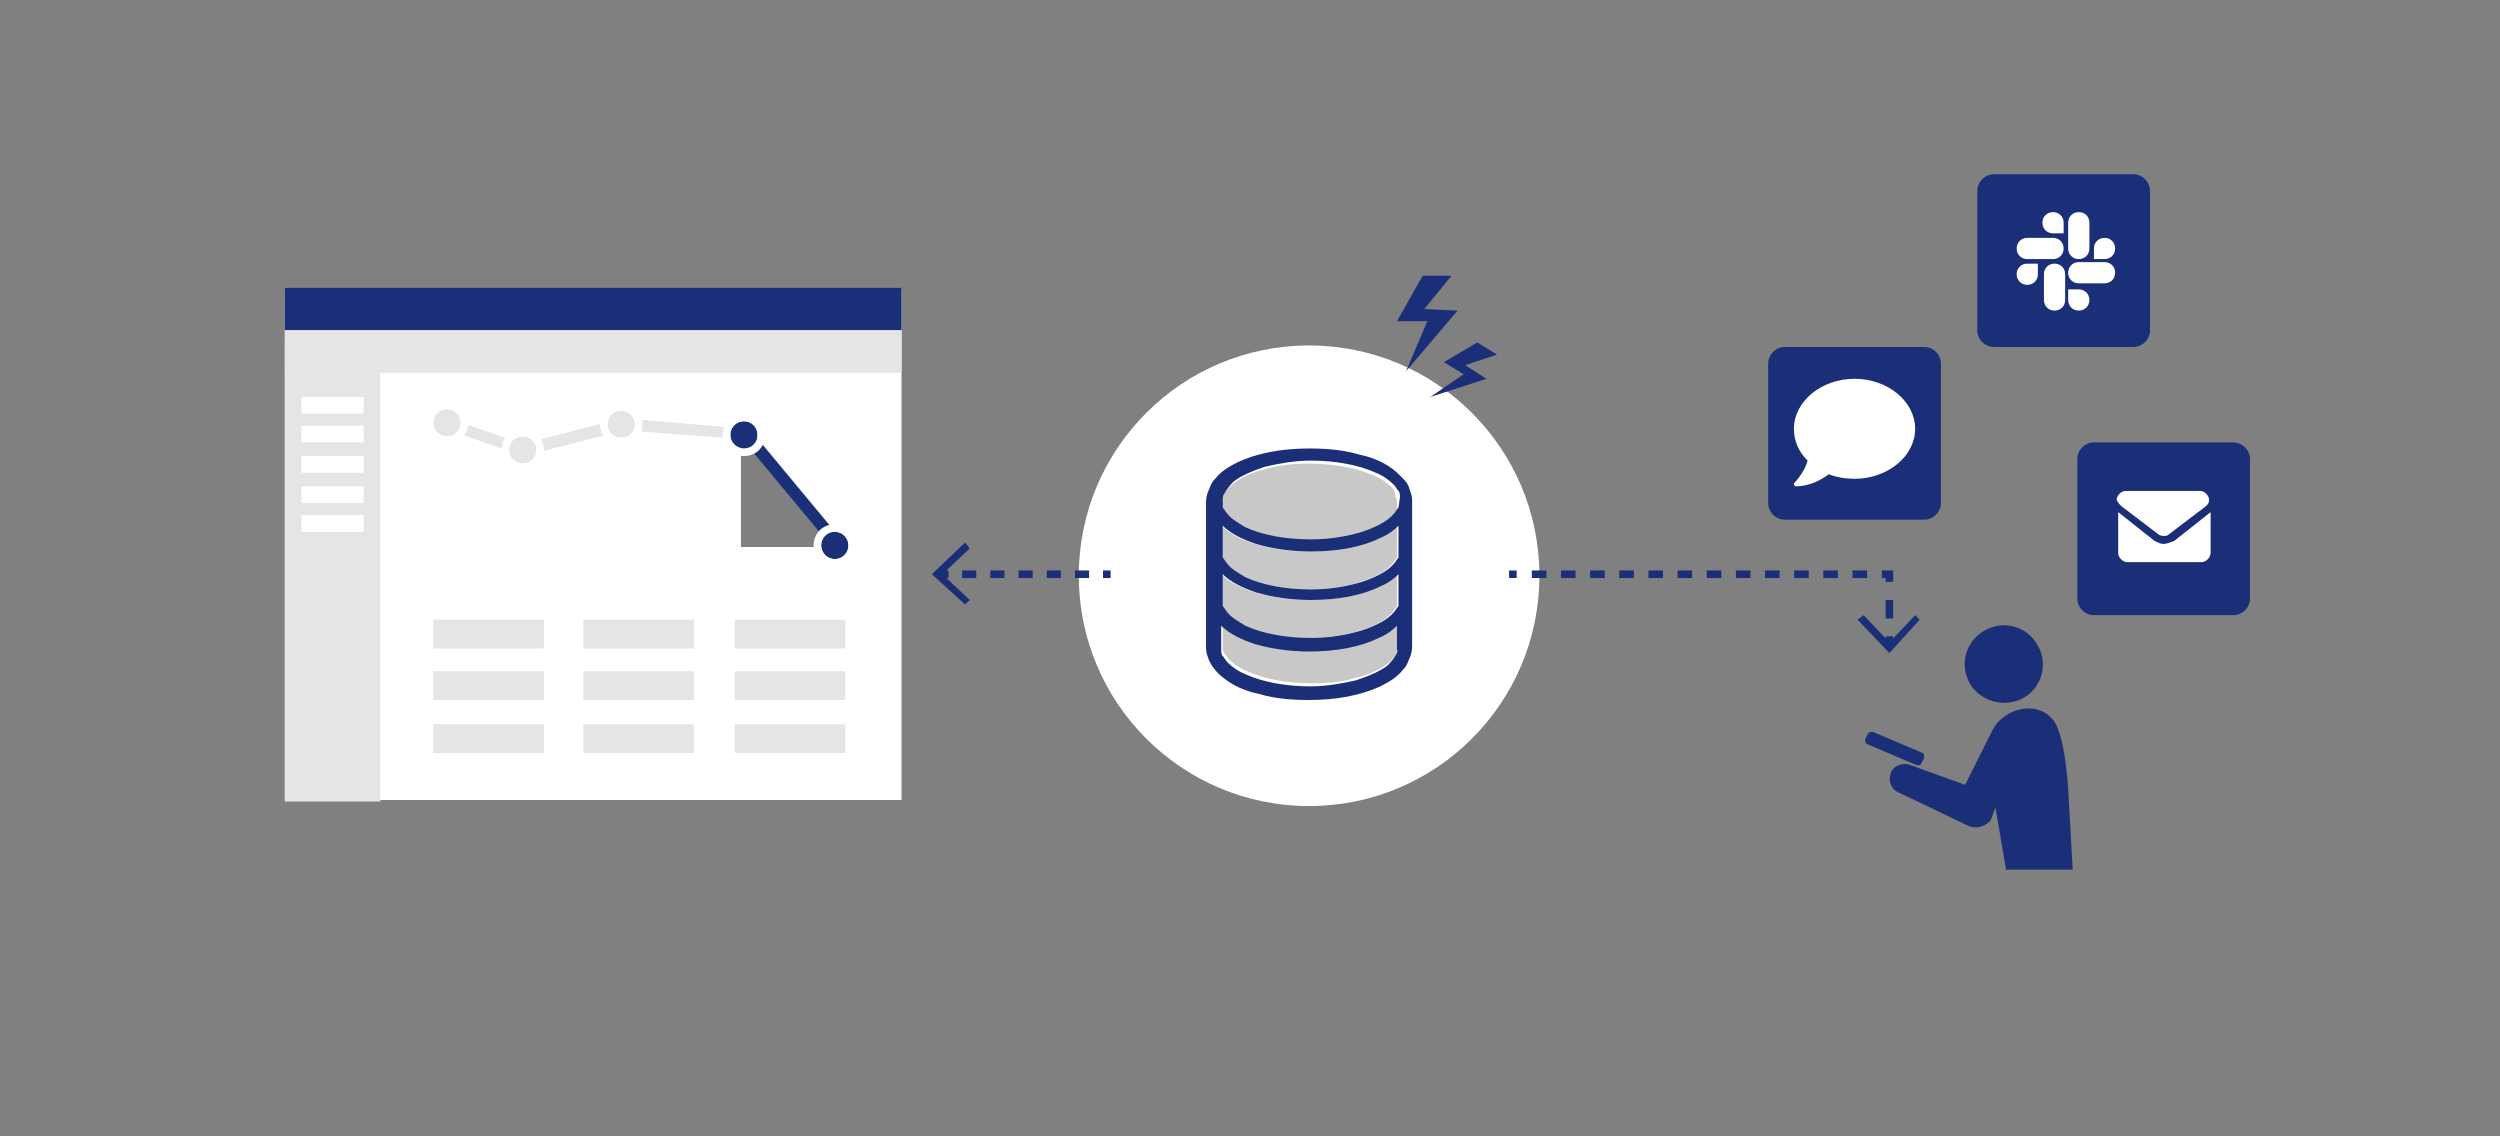 <?xml version="1.0" encoding="utf-8"?>
<!-- Generator: Adobe Illustrator 26.0.3, SVG Export Plug-In . SVG Version: 6.00 Build 0)  -->
<svg version="1.1" id="レイヤー_1" xmlns="http://www.w3.org/2000/svg" xmlns:xlink="http://www.w3.org/1999/xlink" x="0px"
	 y="0px" viewBox="0 0 165 75" style="enable-background:new 0 0 165 75;" xml:space="preserve">
<rect x="0" y="0" width="165" height="75" fill="#808080" stroke="none"/>
<style type="text/css">
	.st0{fill:#FFFFFF;}
	.st1{display:none;}
	.st2{display:inline;fill:#FF2F77;stroke:#1A2F77;stroke-width:0.25;stroke-miterlimit:10;stroke-dasharray:1;}
	.st3{fill:#C8C8C8;}
	.st4{fill:#1A2F77;}
	.st5{fill:#E5E5E5;}
	.st6{fill:none;stroke:#1A2F77;stroke-width:0.5;stroke-miterlimit:10;}
	.st7{fill:none;stroke:#1A2F77;stroke-width:0.5;stroke-miterlimit:10;stroke-dasharray:0.931,0.931;}
	.st8{fill:none;stroke:#1A2F77;stroke-width:0.5;stroke-miterlimit:10;stroke-dasharray:0.962,0.962;}
	.st9{fill:none;stroke:#1A2F77;stroke-width:0.5;stroke-miterlimit:10;stroke-dasharray:1.219,1.219;}
</style>
<circle class="st0" cx="86.4" cy="38" r="15.2"/>
<g id="レイヤー_2_00000060023063368987598350000008429572358892386970_" class="st1">
	<rect x="-12.6" y="-10.8" class="st2" width="182" height="99"/>
</g>
<g>
	<path class="st3" d="M86.4,36.4c-1.3,0-2.6-0.2-3.6-0.5c-0.9-0.3-1.7-0.7-2.2-1.2v2.1c0.1,0.1,0.2,0.3,0.3,0.4
		c0.3,0.3,0.7,0.6,1.2,0.9c1.1,0.5,2.6,0.8,4.3,0.8c1.3,0,2.5-0.2,3.4-0.5c1-0.3,1.7-0.7,2.1-1.2c0.1-0.1,0.2-0.3,0.3-0.4v-2.1
		c-0.3,0.3-0.7,0.6-1.2,0.8C89.8,36,88.2,36.4,86.4,36.4z"/>
	<path class="st3" d="M92.3,41.1c-0.3,0.3-0.7,0.6-1.2,0.8c-1.2,0.6-2.8,0.9-4.6,0.9c-1.3,0-2.6-0.2-3.6-0.5
		c-0.9-0.3-1.7-0.7-2.2-1.2v1.6c0,0.1,0,0.3,0.1,0.4c0.1,0.1,0.2,0.3,0.3,0.4c0.3,0.3,0.7,0.6,1.2,0.8c1.1,0.5,2.6,0.8,4.3,0.8
		c1.1,0,2.1-0.1,3-0.4c0.9-0.2,1.6-0.6,2.1-1c0.3-0.3,0.5-0.5,0.6-0.8c0.1-0.1,0.1-0.3,0.1-0.4l0,0v-1.4H92.3z"/>
	<path class="st3" d="M86.4,39.6c-1.3,0-2.6-0.2-3.6-0.5c-0.9-0.3-1.7-0.7-2.2-1.2V40c0.1,0.1,0.2,0.3,0.3,0.4
		c0.3,0.3,0.7,0.6,1.2,0.9c1.1,0.5,2.6,0.8,4.3,0.8c1.3,0,2.5-0.2,3.4-0.5c1-0.3,1.7-0.7,2.1-1.2c0.1-0.1,0.2-0.3,0.3-0.4v-2.1
		c-0.3,0.3-0.7,0.6-1.2,0.8C89.8,39.3,88.2,39.6,86.4,39.6z"/>
	<path class="st3" d="M91.9,32.2c-0.3-0.3-0.7-0.6-1.2-0.8c-1.1-0.5-2.6-0.8-4.3-0.8c-1.1,0-2.1,0.1-3,0.4c-0.9,0.2-1.6,0.6-2.1,1
		c-0.3,0.3-0.5,0.5-0.6,0.8c-0.1,0.1-0.1,0.3-0.1,0.4v0.5c0.1,0.1,0.2,0.3,0.3,0.4c0.3,0.3,0.7,0.6,1.2,0.9c1.1,0.5,2.6,0.8,4.3,0.8
		c1.3,0,2.5-0.2,3.4-0.5c1-0.3,1.7-0.7,2.1-1.2c0.1-0.1,0.2-0.3,0.3-0.4v-0.5c0-0.1,0-0.3-0.1-0.4C92.1,32.5,92,32.3,91.9,32.2z"/>
	<g>
		<path class="st4" d="M92.1,31.1c-0.6-0.5-1.4-0.9-2.4-1.1c-1-0.3-2.1-0.4-3.3-0.4c-1.8,0-3.4,0.3-4.7,0.9
			c-0.6,0.3-1.1,0.6-1.5,1.1c-0.2,0.2-0.3,0.4-0.4,0.7c-0.1,0.2-0.2,0.5-0.2,0.8v9.7c0,0.3,0.1,0.5,0.2,0.8c0.2,0.4,0.5,0.8,0.9,1.1
			c0.6,0.5,1.4,0.9,2.4,1.1c1,0.3,2.1,0.4,3.3,0.4c1.8,0,3.4-0.3,4.7-0.9c0.6-0.3,1.1-0.6,1.5-1.1c0.2-0.2,0.3-0.4,0.4-0.7
			c0.1-0.2,0.2-0.5,0.2-0.8V33c0-0.3-0.1-0.5-0.2-0.8C92.9,31.8,92.5,31.5,92.1,31.1z M92.2,43.1c-0.1,0.2-0.3,0.5-0.6,0.8
			c-0.5,0.4-1.2,0.7-2.1,1c-0.9,0.2-1.9,0.4-3,0.4c-1.7,0-3.2-0.3-4.3-0.8c-0.5-0.2-0.9-0.5-1.2-0.8c-0.1-0.1-0.2-0.3-0.3-0.4
			c-0.1-0.1-0.1-0.3-0.1-0.4v-1.6c0.5,0.5,1.3,0.9,2.2,1.2c1,0.3,2.3,0.5,3.6,0.5c1.8,0,3.4-0.3,4.6-0.9c0.5-0.2,0.9-0.5,1.2-0.8
			v1.6l0,0C92.3,42.9,92.2,43,92.2,43.1z M92.3,40c-0.1,0.1-0.2,0.3-0.3,0.4c-0.4,0.5-1.2,0.9-2.1,1.2c-1,0.3-2.1,0.5-3.4,0.5
			c-1.7,0-3.2-0.3-4.3-0.8c-0.5-0.3-1-0.6-1.2-0.9c-0.1-0.1-0.2-0.3-0.3-0.4v-2.1c0.5,0.5,1.3,0.9,2.2,1.2c1,0.3,2.3,0.5,3.6,0.5
			c1.8,0,3.4-0.3,4.6-0.9c0.5-0.2,0.9-0.5,1.2-0.8L92.3,40L92.3,40z M92.3,36.8c-0.1,0.1-0.2,0.3-0.3,0.4c-0.4,0.5-1.2,0.9-2.1,1.2
			c-1,0.3-2.1,0.5-3.4,0.5c-1.7,0-3.2-0.3-4.3-0.8c-0.5-0.3-1-0.6-1.2-0.9c-0.1-0.1-0.2-0.3-0.3-0.4v-2.1c0.5,0.5,1.3,0.9,2.2,1.2
			c1,0.3,2.3,0.5,3.6,0.5c1.8,0,3.4-0.3,4.6-0.9c0.5-0.2,0.9-0.5,1.2-0.8L92.3,36.8L92.3,36.8z M92.3,33.5c-0.1,0.1-0.2,0.3-0.3,0.4
			c-0.4,0.5-1.2,0.9-2.1,1.2c-1,0.3-2.1,0.5-3.4,0.5c-1.7,0-3.2-0.3-4.3-0.8c-0.5-0.3-1-0.6-1.2-0.9c-0.1-0.1-0.2-0.3-0.3-0.4V33
			c0-0.1,0-0.3,0.1-0.4c0.1-0.2,0.3-0.5,0.6-0.8c0.5-0.4,1.2-0.7,2.1-1c0.9-0.2,1.9-0.4,3-0.4c1.7,0,3.2,0.3,4.3,0.8
			c0.5,0.2,0.9,0.5,1.2,0.8c0.1,0.1,0.2,0.3,0.3,0.4c0.1,0.1,0.1,0.3,0.1,0.4L92.3,33.5L92.3,33.5z"/>
	</g>
</g>
<polygon class="st4" points="95.8,18.2 93.9,18.2 92.2,21.2 94.2,21.2 92.8,24.5 96.2,20.5 94,20.4 "/>
<polygon class="st4" points="98.8,23.4 97.5,22.6 95.3,23.9 96.6,24.7 94.4,26.2 98.1,25 96.7,24.1 "/>
<g>
	<path class="st0" d="M18.8,19.1v33.7h40.7V19.1H18.8z M48.9,28.6l6,7.1v0.4h-6V28.6z"/>
	<rect x="18.8" y="19" class="st4" width="40.7" height="2.8"/>
	<rect x="18.8" y="21.8" class="st5" width="40.7" height="2.8"/>
	<rect x="18.8" y="22.9" class="st5" width="6.3" height="30"/>
	<rect x="28.6" y="44.3" class="st5" width="7.3" height="1.9"/>
	<rect x="38.5" y="44.3" class="st5" width="7.3" height="1.9"/>
	<rect x="48.5" y="44.3" class="st5" width="7.3" height="1.9"/>
	<rect x="28.6" y="40.9" class="st5" width="7.3" height="1.9"/>
	<rect x="38.5" y="40.9" class="st5" width="7.3" height="1.9"/>
	<rect x="48.5" y="40.9" class="st5" width="7.3" height="1.9"/>
	<rect x="28.6" y="47.8" class="st5" width="7.3" height="1.9"/>
	<rect x="19.9" y="28.1" class="st0" width="4.1" height="1.1"/>
	<rect x="19.9" y="26.2" class="st0" width="4.1" height="1.1"/>
	<rect x="19.9" y="30.1" class="st0" width="4.1" height="1.1"/>
	<rect x="19.9" y="34" class="st0" width="4.1" height="1.1"/>
	<rect x="19.9" y="32.1" class="st0" width="4.1" height="1.1"/>
	<rect x="38.5" y="47.8" class="st5" width="7.3" height="1.9"/>
	<rect x="48.5" y="47.8" class="st5" width="7.3" height="1.9"/>
	<rect x="51.9" y="27.5" transform="matrix(0.769 -0.639 0.639 0.769 -8.6 40.871)" class="st4" width="0.8" height="9.6"/>
	<polygon class="st5" points="29.6,27.6 29.4,28.3 34.5,30.1 41.2,28.4 49.2,29 49.2,28.3 41.1,27.6 34.5,29.3 	"/>
	<g>
		<circle class="st4" cx="55.1" cy="36" r="0.9"/>
		<path class="st0" d="M55.1,36.9c-0.5,0-0.9-0.4-0.9-0.9s0.4-0.9,0.9-0.9S56,35.5,56,36S55.6,36.9,55.1,36.9 M55.1,37.4
			c0.8,0,1.4-0.6,1.4-1.4s-0.6-1.4-1.4-1.4s-1.4,0.6-1.4,1.4S54.4,37.4,55.1,37.4L55.1,37.4z"/>
	</g>
	<g>
		<circle class="st4" cx="49.1" cy="28.7" r="0.9"/>
		<path class="st0" d="M49.1,29.6c-0.5,0-0.9-0.4-0.9-0.9s0.4-0.9,0.9-0.9s0.9,0.4,0.9,0.9S49.6,29.6,49.1,29.6 M49.1,30.1
			c0.8,0,1.4-0.6,1.4-1.4s-0.6-1.4-1.4-1.4s-1.4,0.6-1.4,1.4S48.4,30.1,49.1,30.1L49.1,30.1z"/>
	</g>
	<g>
		<circle class="st5" cx="41" cy="28" r="0.9"/>
		<path class="st0" d="M41,28.9c-0.5,0-0.9-0.4-0.9-0.9s0.4-0.9,0.9-0.9s0.9,0.4,0.9,0.9S41.5,28.9,41,28.9 M41,29.4
			c0.8,0,1.4-0.6,1.4-1.4s-0.6-1.4-1.4-1.4s-1.4,0.6-1.4,1.4S40.2,29.4,41,29.4L41,29.4z"/>
	</g>
	<g>
		<circle class="st5" cx="34.5" cy="29.7" r="0.9"/>
		<path class="st0" d="M34.5,30.6c-0.5,0-0.9-0.4-0.9-0.9s0.4-0.9,0.9-0.9s0.9,0.4,0.9,0.9S35,30.6,34.5,30.6 M34.5,31.1
			c0.8,0,1.4-0.6,1.4-1.4s-0.6-1.4-1.4-1.4s-1.4,0.6-1.4,1.4S33.8,31.1,34.5,31.1L34.5,31.1z"/>
	</g>
	<g>
		<circle class="st5" cx="29.5" cy="27.9" r="0.9"/>
		<path class="st0" d="M29.5,28.8c-0.5,0-0.9-0.4-0.9-0.9S29,27,29.5,27s0.9,0.4,0.9,0.9S30,28.8,29.5,28.8 M29.5,29.3
			c0.8,0,1.4-0.6,1.4-1.4s-0.6-1.4-1.4-1.4s-1.4,0.6-1.4,1.4S28.7,29.3,29.5,29.3L29.5,29.3z"/>
	</g>
</g>
<g>
	<g>
		<line class="st6" x1="62.1" y1="37.9" x2="62.6" y2="37.9"/>
		<line class="st7" x1="63.5" y1="37.9" x2="72.3" y2="37.9"/>
		<line class="st6" x1="72.8" y1="37.9" x2="73.3" y2="37.9"/>
		<g>
			<polygon class="st4" points="63.7,39.9 64,39.6 62.2,37.9 64,36.2 63.7,35.8 61.5,37.9 			"/>
		</g>
	</g>
</g>
<g>
	<g>
		<line class="st6" x1="99.6" y1="37.9" x2="100.1" y2="37.9"/>
		<line class="st8" x1="101.1" y1="37.9" x2="123.7" y2="37.9"/>
		<polyline class="st6" points="124.2,37.9 124.7,37.9 124.7,38.4 		"/>
		<line class="st9" x1="124.7" y1="39.6" x2="124.7" y2="41.4"/>
		<line class="st6" x1="124.7" y1="42" x2="124.7" y2="42.5"/>
		<g>
			<polygon class="st4" points="122.6,40.9 123,40.6 124.7,42.4 126.4,40.6 126.7,40.9 124.7,43.1 			"/>
		</g>
	</g>
</g>
<g>
	<path class="st4" d="M127,34.3h-9.2c-0.6,0-1.1-0.5-1.1-1.1V24c0-0.6,0.5-1.1,1.1-1.1h9.2c0.6,0,1.1,0.5,1.1,1.1v9.2
		C128.1,33.8,127.6,34.3,127,34.3z"/>
	<path class="st0" d="M122.4,25c-2.2,0-4,1.5-4,3.3c0,0.8,0.3,1.5,0.9,2.1c-0.2,0.8-0.9,1.5-0.9,1.5c0,0,0,0.1,0,0.1
		c0,0,0.1,0.1,0.1,0.1c1,0,1.8-0.5,2.2-0.8c0.5,0.2,1.1,0.3,1.7,0.3c2.2,0,4-1.5,4-3.3S124.6,25,122.4,25z"/>
</g>
<g>
	<path class="st4" d="M133.8,45.9c1.1-0.8,1.4-2.4,0.5-3.6c-0.8-1.1-2.4-1.4-3.6-0.5c-1.1,0.8-1.4,2.4-0.5,3.6
		C131.1,46.5,132.7,46.7,133.8,45.9z"/>
	<path class="st4" d="M126.8,50.4L127,50c0-0.1,0-0.2-0.1-0.3l-3.3-1.4c-0.1,0-0.2,0-0.3,0.1l-0.2,0.4c0,0.1,0,0.2,0.1,0.3l3.3,1.4
		C126.7,50.5,126.8,50.5,126.8,50.4z"/>
	<path class="st4" d="M135.4,47.4c-1.1-1.2-3.2-0.6-3.9,0.8l-1.8,3.6l-3.6-1.3c-0.5-0.2-1.1,0-1.3,0.5c-0.2,0.5,0,1.1,0.5,1.3
		l4.6,2.2c0.7,0.3,1.3-0.1,1.5-0.4c0,0,0.3-0.8,0.3-0.8l0.7,4.1h4.4l-0.3-5.3C136.5,52.1,136.3,48.2,135.4,47.4z"/>
</g>
<g>
	<path class="st4" d="M140.8,22.9h-9.2c-0.6,0-1.1-0.5-1.1-1.1v-9.2c0-0.6,0.5-1.1,1.1-1.1h9.2c0.6,0,1.1,0.5,1.1,1.1v9.2
		C141.9,22.4,141.4,22.9,140.8,22.9z"/>
	<path class="st0" d="M134.5,18.1c0,0.4-0.3,0.7-0.7,0.7s-0.7-0.3-0.7-0.7s0.3-0.7,0.7-0.7h0.7V18.1z M134.9,18.1
		c0-0.4,0.3-0.7,0.7-0.7c0.4,0,0.7,0.3,0.7,0.7v1.7c0,0.4-0.3,0.7-0.7,0.7c-0.4,0-0.7-0.3-0.7-0.7C134.9,19.8,134.9,18.1,134.9,18.1
		z M135.5,15.4c-0.4,0-0.7-0.3-0.7-0.7c0-0.4,0.3-0.7,0.7-0.7c0.4,0,0.7,0.3,0.7,0.7v0.7H135.5L135.5,15.4z M135.5,15.7
		c0.4,0,0.7,0.3,0.7,0.7c0,0.4-0.3,0.7-0.7,0.7h-1.7c-0.4,0-0.7-0.3-0.7-0.7c0-0.4,0.3-0.7,0.7-0.7H135.5L135.5,15.7z M138.2,16.4
		c0-0.4,0.3-0.7,0.7-0.7c0.4,0,0.7,0.3,0.7,0.7c0,0.4-0.3,0.7-0.7,0.7h-0.7V16.4L138.2,16.4z M137.9,16.4c0,0.4-0.3,0.7-0.7,0.7
		s-0.7-0.3-0.7-0.7v-1.7c0-0.4,0.3-0.7,0.7-0.7s0.7,0.3,0.7,0.7V16.4L137.9,16.4z M137.2,19.1c0.4,0,0.7,0.3,0.7,0.7
		c0,0.4-0.3,0.7-0.7,0.7s-0.7-0.3-0.7-0.7v-0.7H137.2z M137.2,18.7c-0.4,0-0.7-0.3-0.7-0.7s0.3-0.7,0.7-0.7h1.7
		c0.4,0,0.7,0.3,0.7,0.7s-0.3,0.7-0.7,0.7H137.2z"/>
</g>
<g>
	<path class="st4" d="M147.4,40.6h-9.2c-0.6,0-1.1-0.5-1.1-1.1v-9.2c0-0.6,0.5-1.1,1.1-1.1h9.2c0.6,0,1.1,0.5,1.1,1.1v9.2
		C148.5,40.1,148,40.6,147.4,40.6z"/>
	<path class="st0" d="M142.8,35.9c-0.2,0-0.4-0.1-0.6-0.2l-2.4-1.9v2.7c0,0.3,0.3,0.6,0.6,0.6h4.9c0.3,0,0.6-0.3,0.6-0.6v-2.7
		l-2.4,1.9C143.2,35.8,143,35.9,142.8,35.9z M140,33.4l2.5,1.9c0.2,0.1,0.5,0.1,0.6,0l2.5-1.9c0.1-0.1,0.2-0.2,0.2-0.4
		c0-0.3-0.3-0.6-0.6-0.6h-4.9c-0.3,0-0.6,0.3-0.6,0.6C139.8,33.2,139.9,33.3,140,33.4z"/>
</g>
</svg>

